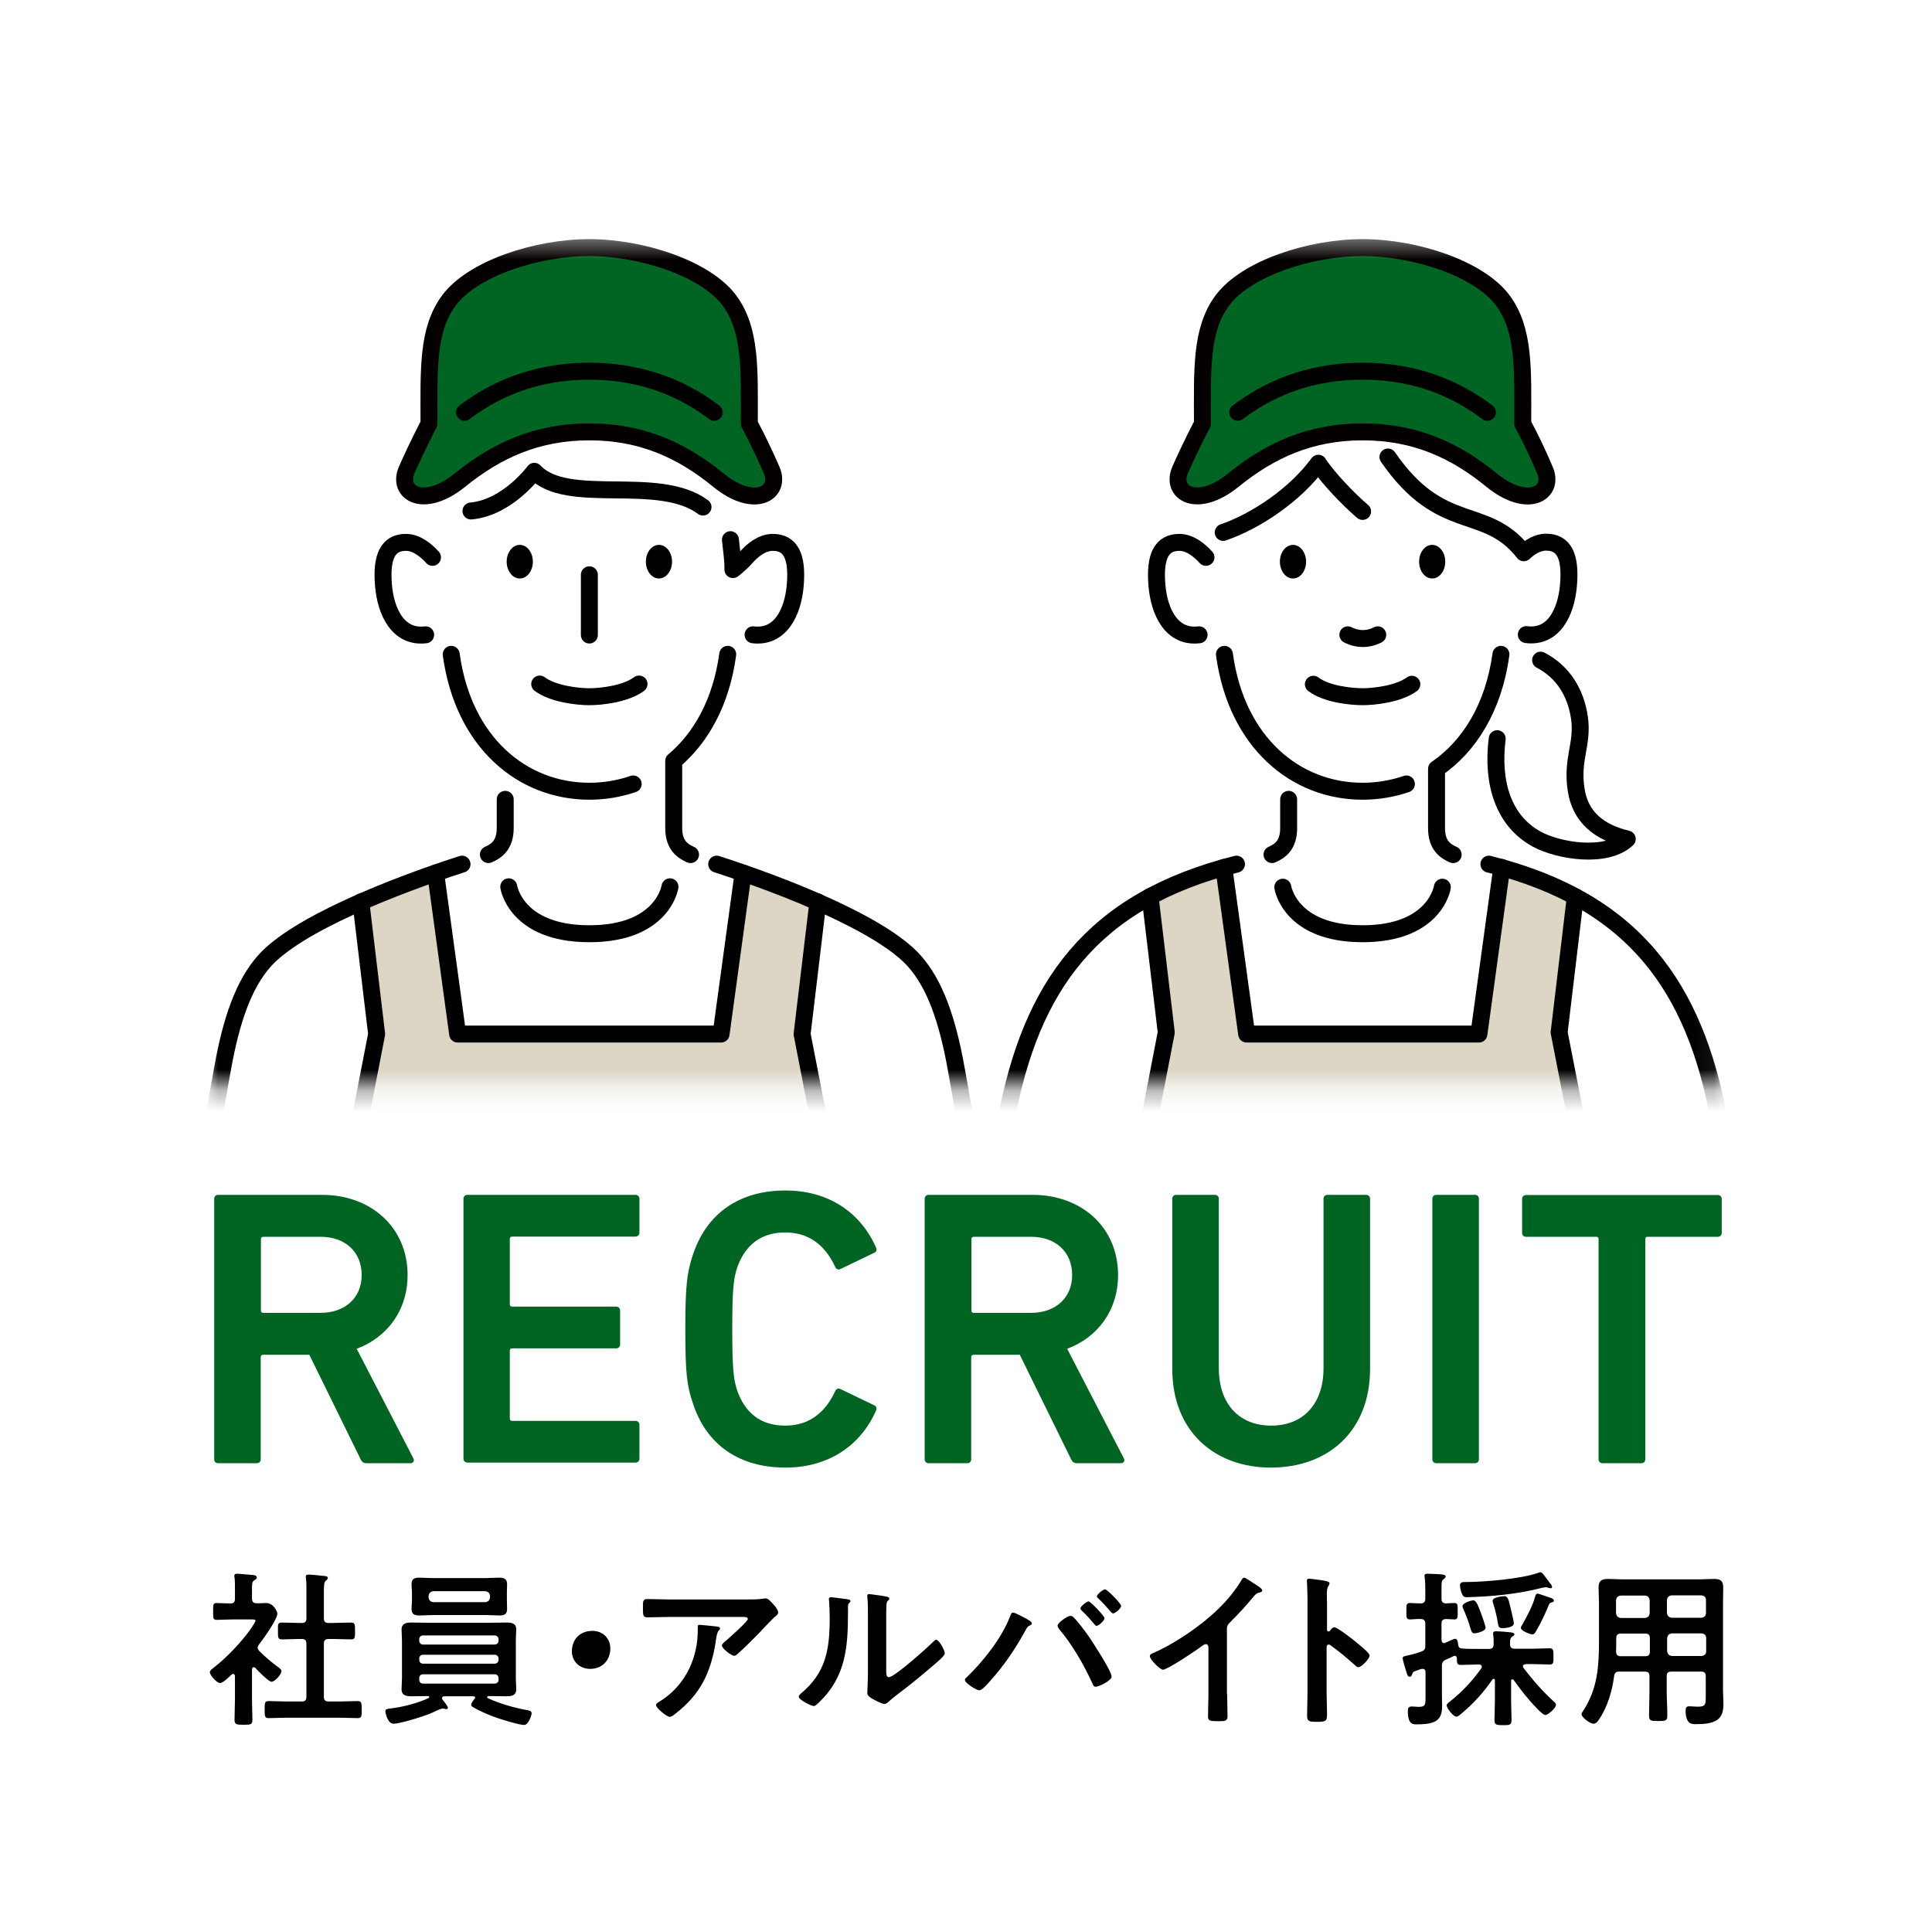 <svg width="93" height="92" viewBox="0 0 93 92" fill="none" xmlns="http://www.w3.org/2000/svg">
<path d="M17.65 70.439C17.5 70.439 17.42 70.379 17.36 70.249L14.89 65.219H12.67C12.59 65.219 12.55 65.26 12.55 65.329V70.249C12.55 70.359 12.48 70.439 12.36 70.439H10.5C10.39 70.439 10.31 70.359 10.31 70.249V57.709C10.31 57.599 10.39 57.52 10.5 57.52H15.5C17.87 57.52 19.62 59.099 19.62 61.38C19.62 63.069 18.65 64.379 17.17 64.93L19.89 70.189C19.97 70.32 19.89 70.439 19.76 70.439H17.65ZM17.41 61.38C17.41 60.26 16.61 59.539 15.43 59.539H12.68C12.6 59.539 12.56 59.58 12.56 59.65V63.09C12.56 63.169 12.6 63.2 12.68 63.2H15.43C16.61 63.2 17.41 62.48 17.41 61.38Z" fill="#006423"/>
<path d="M22.31 57.709C22.31 57.599 22.39 57.52 22.5 57.52H30.59C30.7 57.52 30.78 57.599 30.78 57.709V59.34C30.78 59.45 30.7 59.529 30.59 59.529H24.66C24.58 59.529 24.54 59.569 24.54 59.639V62.789C24.54 62.87 24.58 62.9 24.66 62.9H29.66C29.77 62.9 29.85 62.98 29.85 63.09V64.719C29.85 64.829 29.77 64.909 29.66 64.909H24.66C24.58 64.909 24.54 64.95 24.54 65.019V68.29C24.54 68.37 24.58 68.4 24.66 68.4H30.59C30.7 68.4 30.78 68.48 30.78 68.59V70.219C30.78 70.329 30.7 70.409 30.59 70.409H22.5C22.39 70.409 22.31 70.329 22.31 70.219V57.709Z" fill="#006423"/>
<path d="M32.989 63.98C32.989 61.93 33.069 61.28 33.329 60.48C33.999 58.37 35.629 57.31 37.809 57.31C39.879 57.31 41.439 58.37 42.179 60.08C42.219 60.18 42.179 60.27 42.079 60.31L40.459 61.09C40.349 61.15 40.249 61.09 40.209 61C39.789 60.09 39.069 59.33 37.799 59.33C36.569 59.33 35.839 60 35.479 61.04C35.309 61.57 35.249 62.08 35.249 63.98C35.249 65.88 35.309 66.39 35.479 66.92C35.839 67.96 36.559 68.63 37.799 68.63C39.069 68.63 39.789 67.87 40.209 66.96C40.249 66.87 40.339 66.81 40.459 66.87L42.079 67.65C42.179 67.69 42.209 67.78 42.179 67.88C41.439 69.59 39.879 70.65 37.809 70.65C35.619 70.65 33.989 69.59 33.329 67.48C33.059 66.68 32.989 66.03 32.989 63.98Z" fill="#006423"/>
<path d="M51.85 70.439C51.7 70.439 51.62 70.379 51.56 70.249L49.09 65.219H46.87C46.79 65.219 46.75 65.26 46.75 65.329V70.249C46.75 70.359 46.68 70.439 46.56 70.439H44.7C44.59 70.439 44.51 70.359 44.51 70.249V57.709C44.51 57.599 44.59 57.52 44.7 57.52H49.7C52.08 57.52 53.82 59.099 53.82 61.38C53.82 63.069 52.85 64.379 51.37 64.93L54.09 70.189C54.17 70.32 54.09 70.439 53.96 70.439H51.85ZM51.61 61.38C51.61 60.26 50.81 59.539 49.63 59.539H46.88C46.8 59.539 46.76 59.58 46.76 59.65V63.09C46.76 63.169 46.8 63.2 46.88 63.2H49.63C50.81 63.2 51.61 62.48 51.61 61.38Z" fill="#006423"/>
<path d="M63.71 65.859V57.709C63.71 57.599 63.79 57.52 63.9 57.52H65.76C65.87 57.52 65.95 57.599 65.95 57.709V65.9C65.95 68.9 63.92 70.65 61.18 70.65C58.46 70.65 56.43 68.9 56.43 65.9V57.709C56.43 57.599 56.51 57.52 56.62 57.52H58.48C58.59 57.52 58.67 57.599 58.67 57.709V65.859C58.67 67.65 59.71 68.629 61.18 68.629C62.67 68.639 63.71 67.65 63.71 65.859Z" fill="#006423"/>
<path d="M68.949 57.709C68.949 57.599 69.029 57.52 69.139 57.52H70.999C71.119 57.52 71.189 57.599 71.189 57.709V70.249C71.189 70.359 71.119 70.439 70.999 70.439H69.139C69.029 70.439 68.949 70.359 68.949 70.249V57.709Z" fill="#006423"/>
<path d="M77.139 70.439C77.029 70.439 76.95 70.359 76.95 70.249V59.649C76.95 59.569 76.909 59.539 76.84 59.539H73.46C73.34 59.539 73.269 59.459 73.269 59.349V57.719C73.269 57.609 73.35 57.529 73.46 57.529H82.689C82.799 57.529 82.879 57.609 82.879 57.719V59.349C82.879 59.459 82.799 59.539 82.689 59.539H79.309C79.23 59.539 79.2 59.579 79.2 59.649V70.249C79.2 70.359 79.12 70.439 79.01 70.439H77.139Z" fill="#006423"/>
<path d="M12.21 80.26C12.15 80.26 12.14 80.32 12.13 80.36V81.79C12.13 82.12 12.15 82.45 12.15 82.79C12.15 83.02 12.07 83.03 11.72 83.03C11.38 83.03 11.29 83.02 11.29 82.79C11.29 82.46 11.31 82.12 11.31 81.79V80.69C11.3 80.64 11.29 80.58 11.22 80.58C11.19 80.58 11.17 80.6 11.15 80.61C11.03 80.72 10.75 81.02 10.59 81.02C10.43 81.02 10.1 80.63 10.1 80.51C10.1 80.41 10.23 80.33 10.3 80.27C10.89 79.82 11.66 79.01 12.08 78.4C12.12 78.34 12.3 78.08 12.3 78.02C12.3 77.96 12.21 77.96 12.11 77.96H11.19C10.93 77.96 10.63 77.98 10.43 77.98C10.24 77.98 10.26 77.87 10.26 77.57C10.26 77.27 10.25 77.17 10.42 77.17C10.57 77.17 10.87 77.19 11.09 77.19C11.25 77.19 11.31 77.13 11.31 76.96V76.46C11.31 76.29 11.31 76.11 11.29 75.94C11.28 75.92 11.28 75.89 11.28 75.87C11.28 75.77 11.34 75.76 11.42 75.76C11.57 75.76 12 75.81 12.17 75.82C12.25 75.83 12.36 75.84 12.36 75.94C12.36 76.01 12.3 76.04 12.22 76.09C12.14 76.15 12.13 76.24 12.13 76.46V76.95C12.13 77.1 12.19 77.18 12.34 77.18C12.5 77.19 12.66 77.17 12.81 77.17C13.17 77.17 13.35 77.58 13.35 77.68C13.35 77.96 12.67 78.91 12.47 79.16C12.44 79.22 12.4 79.26 12.4 79.32C12.4 79.38 12.44 79.43 12.48 79.48C12.81 79.8 13.04 80 13.41 80.27C13.47 80.31 13.55 80.38 13.55 80.45C13.55 80.59 13.24 80.96 13.07 80.96C12.93 80.96 12.38 80.4 12.27 80.27C12.25 80.28 12.24 80.26 12.21 80.26ZM16.01 78.13C16.3 78.13 16.6 78.11 16.9 78.11C17.09 78.11 17.09 78.21 17.09 78.51C17.09 78.82 17.1 78.92 16.9 78.92C16.6 78.92 16.31 78.9 16.01 78.9H15.82C15.66 78.9 15.59 78.96 15.59 79.13V81.68C15.59 81.84 15.65 81.91 15.82 81.91H16.32C16.62 81.91 16.92 81.89 17.22 81.89C17.41 81.89 17.41 82 17.41 82.3C17.41 82.61 17.42 82.71 17.22 82.71C16.92 82.71 16.62 82.69 16.32 82.69H13.82C13.53 82.69 13.23 82.71 12.93 82.71C12.74 82.71 12.74 82.61 12.74 82.3C12.74 82 12.73 81.89 12.93 81.89C13.23 81.89 13.53 81.91 13.82 81.91H14.53C14.68 81.91 14.75 81.85 14.75 81.68V79.13C14.75 78.97 14.68 78.9 14.53 78.9H14.46C14.17 78.9 13.87 78.92 13.57 78.92C13.37 78.92 13.38 78.82 13.38 78.51C13.38 78.2 13.36 78.11 13.57 78.11C13.87 78.11 14.17 78.13 14.46 78.13H14.53C14.68 78.13 14.75 78.07 14.75 77.91V76.55C14.75 76.35 14.75 76.14 14.73 75.99C14.72 75.96 14.72 75.93 14.72 75.91C14.72 75.81 14.78 75.8 14.87 75.8C14.97 75.8 15.53 75.86 15.64 75.87C15.7 75.88 15.78 75.89 15.78 75.97C15.78 76.03 15.73 76.05 15.68 76.1C15.6 76.16 15.59 76.33 15.59 76.61V77.91C15.59 78.06 15.65 78.13 15.82 78.13H16.01Z" fill="black"/>
<path d="M22.87 81.729C22.87 81.669 22.83 81.659 22.78 81.659H21.39C21.33 81.659 21.28 81.679 21.28 81.749C21.28 81.779 21.29 81.799 21.3 81.819C21.36 81.889 21.56 82.139 21.56 82.209C21.56 82.259 21.53 82.279 21.48 82.279C21.46 82.279 21.42 82.269 21.39 82.259C21.36 82.259 21.33 82.249 21.31 82.249C21.22 82.249 20.86 82.419 20.74 82.479C20.41 82.619 19.27 82.979 18.94 82.979C18.66 82.979 18.55 82.469 18.55 82.379C18.55 82.269 18.64 82.269 18.84 82.239C19.38 82.179 20.14 81.979 20.62 81.749C20.64 81.739 20.66 81.729 20.66 81.699C20.66 81.659 20.63 81.649 20.6 81.649H20.54C20.3 81.649 20.06 81.659 19.82 81.659C19.57 81.659 19.33 81.629 19.33 81.319C19.33 81.139 19.35 80.969 19.35 80.789V78.969C19.35 78.799 19.33 78.619 19.33 78.449C19.33 78.139 19.57 78.109 19.82 78.109C20.05 78.109 20.3 78.119 20.54 78.119H23.64C23.88 78.119 24.13 78.109 24.36 78.109C24.61 78.109 24.85 78.129 24.85 78.439C24.85 78.619 24.83 78.799 24.83 78.969V80.789C24.83 80.969 24.85 81.139 24.85 81.319C24.85 81.629 24.62 81.659 24.36 81.659C24.12 81.659 23.87 81.649 23.63 81.649H23.52C23.49 81.649 23.45 81.659 23.45 81.699C23.45 81.719 23.47 81.739 23.48 81.749C24.09 82.029 24.74 82.209 25.39 82.329C25.48 82.349 25.59 82.359 25.59 82.479C25.59 82.579 25.44 83.039 25.23 83.039C24.98 83.039 24.09 82.759 23.81 82.659C23.49 82.539 23.09 82.369 22.8 82.199C22.73 82.159 22.68 82.129 22.68 82.059C22.68 81.989 22.8 81.839 22.84 81.779C22.87 81.769 22.87 81.749 22.87 81.729ZM24.4 77.059C24.4 77.189 24.41 77.329 24.41 77.459C24.41 77.719 24.26 77.769 24.03 77.769C23.82 77.769 23.62 77.749 23.41 77.749H20.82C20.62 77.749 20.41 77.769 20.21 77.769C19.98 77.769 19.81 77.729 19.81 77.459C19.81 77.319 19.83 77.179 19.83 77.059V76.659C19.83 76.519 19.81 76.389 19.81 76.259C19.81 75.999 19.96 75.949 20.19 75.949C20.4 75.949 20.61 75.969 20.81 75.969H23.4C23.6 75.969 23.81 75.949 24.02 75.949C24.25 75.949 24.41 75.999 24.41 76.259C24.41 76.399 24.4 76.529 24.4 76.659V77.059ZM24 78.919C24 78.809 23.92 78.729 23.81 78.729H20.37C20.25 78.729 20.18 78.809 20.18 78.919V78.979C20.18 79.089 20.25 79.169 20.37 79.169H23.81C23.92 79.169 24 79.089 24 78.979V78.919ZM20.37 79.659C20.25 79.659 20.18 79.739 20.18 79.849V79.899C20.18 80.009 20.25 80.089 20.37 80.089H23.81C23.92 80.089 24 80.009 24 79.899V79.849C24 79.739 23.92 79.659 23.81 79.659H20.37ZM20.37 80.599C20.25 80.599 20.18 80.679 20.18 80.789V80.859C20.18 80.969 20.25 81.049 20.37 81.049H23.81C23.92 81.049 24 80.979 24 80.859V80.789C24 80.679 23.92 80.599 23.81 80.599H20.37ZM20.63 76.899C20.65 77.039 20.72 77.109 20.86 77.129H23.36C23.5 77.109 23.57 77.039 23.59 76.899V76.829C23.57 76.689 23.5 76.619 23.36 76.599H20.86C20.72 76.619 20.65 76.689 20.63 76.829V76.899Z" fill="black"/>
<path d="M29.379 79.36C29.379 79.89 29.019 80.34 28.409 80.34C27.909 80.34 27.529 79.99 27.529 79.49C27.529 78.97 27.869 78.51 28.519 78.51C28.999 78.51 29.379 78.85 29.379 79.36Z" fill="black"/>
<path d="M35.909 76.999C36.179 76.999 36.489 76.999 36.749 76.959C36.779 76.949 36.819 76.949 36.859 76.949C36.979 76.949 37.059 77.059 37.159 77.159C37.259 77.259 37.459 77.479 37.459 77.629C37.459 77.719 37.349 77.799 37.279 77.849C37.229 77.889 36.619 78.519 36.529 78.629C36.249 78.919 35.819 79.339 35.529 79.599C35.469 79.649 35.419 79.709 35.339 79.709C35.199 79.709 34.749 79.349 34.749 79.219C34.749 79.139 34.889 79.029 34.949 78.979C35.099 78.849 35.999 78.059 35.999 77.939C35.999 77.829 35.819 77.839 35.749 77.839H32.269C31.899 77.839 31.529 77.859 31.169 77.859C30.959 77.859 30.949 77.769 30.949 77.449V77.289C30.949 77.079 30.969 76.979 31.149 76.979C31.519 76.979 31.899 76.999 32.269 76.999H35.909ZM34.489 78.299C34.549 78.309 34.659 78.309 34.659 78.399C34.659 78.429 34.639 78.459 34.609 78.479C34.499 78.589 34.469 78.909 34.449 79.059C34.209 80.539 33.709 81.569 32.509 82.499C32.449 82.549 32.329 82.649 32.239 82.649C32.099 82.649 31.579 82.229 31.579 82.079C31.579 82.009 31.659 81.969 31.769 81.899C32.629 81.369 33.219 80.519 33.459 79.539C33.569 79.099 33.589 78.779 33.589 78.329C33.589 78.269 33.589 78.219 33.669 78.219C33.779 78.229 34.369 78.279 34.489 78.299Z" fill="black"/>
<path d="M40.739 76.979C40.839 76.999 40.939 76.999 40.939 77.079C40.939 77.119 40.889 77.159 40.859 77.189C40.809 77.239 40.819 77.379 40.819 77.449V77.629C40.819 79.309 40.709 80.729 39.419 81.959C39.349 82.019 39.259 82.129 39.169 82.129C39.049 82.129 38.449 81.829 38.449 81.679C38.449 81.619 38.509 81.569 38.549 81.529C39.779 80.509 39.939 79.369 39.939 77.869C39.939 77.629 39.929 77.299 39.909 77.069C39.909 77.049 39.899 77.009 39.899 76.979C39.899 76.909 39.949 76.889 40.009 76.889C40.149 76.899 40.559 76.959 40.739 76.979ZM42.659 80.369C42.659 80.619 42.669 80.739 42.789 80.739C43.059 80.739 44.649 79.309 44.909 79.049C44.949 79.009 45.009 78.939 45.069 78.939C45.209 78.939 45.479 79.459 45.479 79.589C45.479 79.709 45.159 79.969 45.059 80.059C44.569 80.479 44.089 80.889 43.579 81.279C43.359 81.449 43.009 81.709 42.819 81.879C42.749 81.939 42.669 82.029 42.569 82.029C42.459 82.029 42.119 81.849 42.009 81.789C41.899 81.729 41.749 81.639 41.749 81.499C41.749 81.439 41.779 80.919 41.779 80.529V77.689C41.779 77.409 41.779 77.139 41.749 76.859V76.819C41.749 76.759 41.779 76.739 41.829 76.739C41.879 76.739 42.079 76.769 42.149 76.779C42.569 76.839 42.809 76.859 42.809 76.949C42.809 77.009 42.779 77.019 42.739 77.059C42.679 77.119 42.679 77.189 42.669 77.269C42.659 77.459 42.659 77.859 42.659 78.059V80.369Z" fill="black"/>
<path d="M49.469 77.96C49.539 78.01 49.669 78.07 49.669 78.15C49.669 78.21 49.599 78.24 49.549 78.26C49.469 78.31 49.439 78.34 49.399 78.42C48.909 79.33 48.329 80.19 47.629 80.96C47.529 81.07 47.279 81.37 47.139 81.37C47.009 81.37 46.449 81.03 46.449 80.87C46.449 80.82 46.479 80.79 46.519 80.76C47.339 79.97 48.209 78.87 48.619 77.82C48.669 77.71 48.679 77.63 48.759 77.63C48.859 77.62 49.369 77.91 49.469 77.96ZM51.689 77.87C51.879 78.05 52.259 78.56 52.419 78.79C52.609 79.07 53.509 80.45 53.509 80.71C53.509 80.91 52.889 81.2 52.749 81.2C52.649 81.2 52.619 81.13 52.589 81.05C52.179 80.15 51.629 79.19 50.989 78.43C50.959 78.38 50.909 78.33 50.909 78.26C50.909 78.11 51.399 77.79 51.509 77.79C51.589 77.78 51.649 77.82 51.689 77.87ZM53.169 77.9C53.169 78.01 52.889 78.27 52.779 78.27C52.739 78.27 52.709 78.22 52.679 78.19C52.489 77.96 52.289 77.74 52.079 77.54C52.059 77.52 52.009 77.48 52.009 77.43C52.009 77.33 52.319 77.09 52.399 77.09C52.499 77.1 53.169 77.8 53.169 77.9ZM53.969 77.31C53.969 77.42 53.689 77.67 53.579 77.67C53.539 77.67 53.499 77.62 53.469 77.59C53.269 77.36 53.089 77.16 52.869 76.95C52.839 76.93 52.799 76.89 52.799 76.85C52.799 76.76 53.099 76.51 53.189 76.51C53.289 76.5 53.969 77.2 53.969 77.31Z" fill="black"/>
<path d="M59.07 81.559C59.07 81.919 59.09 82.269 59.09 82.619C59.09 82.839 58.98 82.859 58.68 82.859C58.23 82.859 58.15 82.839 58.15 82.629C58.15 82.279 58.17 81.929 58.17 81.579V79.379C58.17 79.329 58.19 79.149 58.04 79.149C57.96 79.149 57.79 79.289 57.72 79.339C57.48 79.519 56.19 80.379 55.98 80.379C55.84 80.379 55.35 79.889 55.35 79.729C55.35 79.649 55.42 79.619 55.48 79.589C56.54 79.139 57.85 78.239 58.66 77.439C59.08 77.029 59.46 76.569 59.76 76.069C59.78 76.029 59.83 75.949 59.89 75.949C59.95 75.949 60.2 76.119 60.44 76.279C60.53 76.339 60.76 76.469 60.76 76.569C60.76 76.619 60.72 76.629 60.68 76.649C60.5 76.699 60.48 76.709 60.36 76.839C59.97 77.309 59.68 77.629 59.25 78.059C59.13 78.179 59.06 78.239 59.06 78.419V81.559H59.07Z" fill="black"/>
<path d="M64.229 78.339C64.389 78.339 65.199 78.979 65.359 79.119C65.469 79.219 65.929 79.569 65.929 79.699C65.929 79.839 65.549 80.259 65.389 80.259C65.319 80.259 65.259 80.199 65.209 80.149C64.769 79.759 64.509 79.539 64.039 79.199C64.019 79.179 63.989 79.169 63.959 79.169C63.889 79.169 63.859 79.229 63.859 79.299V81.509C63.859 81.829 63.879 82.149 63.879 82.469C63.879 82.839 63.869 82.889 63.379 82.889C63.059 82.889 62.919 82.879 62.919 82.609C62.919 82.249 62.939 81.879 62.939 81.519V76.899C62.939 76.689 62.919 76.469 62.919 76.269C62.919 76.229 62.909 76.159 62.909 76.119C62.909 76.039 62.929 75.999 63.019 75.999C63.069 75.999 63.239 76.019 63.299 76.029C63.659 76.079 63.999 76.109 63.999 76.219C63.999 76.249 63.979 76.299 63.959 76.329C63.889 76.419 63.869 76.539 63.869 76.759C63.869 76.879 63.879 77.039 63.879 77.239V78.459C63.879 78.519 63.919 78.539 63.949 78.539C63.979 78.539 63.999 78.529 64.019 78.509C64.059 78.449 64.139 78.339 64.229 78.339Z" fill="black"/>
<path d="M73.43 80.12C73.37 80.12 73.309 80.139 73.309 80.219C73.309 80.249 73.32 80.269 73.34 80.299C73.79 80.889 74.23 81.389 74.779 81.9C74.829 81.939 74.9 81.999 74.9 82.07C74.9 82.219 74.529 82.559 74.389 82.559C74.279 82.559 74.059 82.319 73.98 82.239C73.549 81.799 73.219 81.37 72.859 80.87C72.84 80.85 72.829 80.839 72.799 80.839C72.76 80.839 72.74 80.879 72.74 80.919V81.87C72.74 82.18 72.76 82.48 72.76 82.79C72.76 83.04 72.68 83.049 72.359 83.049C72.029 83.049 71.939 83.04 71.939 82.79C71.939 82.48 71.96 82.18 71.96 81.87V80.889C71.96 80.85 71.939 80.82 71.9 80.82C71.879 80.82 71.859 80.829 71.84 80.849C71.419 81.469 70.919 82.019 70.34 82.499C70.279 82.549 70.189 82.639 70.1 82.639C69.96 82.639 69.639 82.239 69.639 82.099C69.639 82.029 69.71 81.98 69.76 81.939C70.379 81.45 70.85 80.949 71.309 80.309C71.329 80.289 71.329 80.259 71.329 80.239C71.329 80.159 71.269 80.129 71.2 80.129H71.139C70.859 80.129 70.559 80.15 70.329 80.15C70.129 80.15 70.129 80.049 70.129 79.82C70.12 79.76 70.09 79.709 70.029 79.709C70.01 79.709 69.99 79.719 69.96 79.73C69.85 79.79 69.73 79.84 69.609 79.889C69.46 79.96 69.409 80.029 69.409 80.199V81.609C69.409 81.779 69.419 81.959 69.419 82.129C69.419 82.789 69.139 83.01 68.219 83.01C68.01 83.01 67.769 83.029 67.769 82.359C67.769 82.23 67.809 82.15 67.96 82.15C68.07 82.15 68.18 82.169 68.29 82.169C68.639 82.169 68.62 82.04 68.62 81.639V80.499C68.62 80.409 68.579 80.339 68.48 80.339C68.389 80.339 68.309 80.379 68.23 80.409C68.049 80.469 68.019 80.479 67.99 80.559C67.969 80.619 67.939 80.719 67.859 80.719C67.749 80.719 67.73 80.579 67.68 80.43C67.65 80.34 67.519 79.9 67.519 79.829C67.519 79.73 67.65 79.719 67.74 79.699C67.9 79.669 68.249 79.57 68.409 79.51C68.57 79.45 68.609 79.389 68.609 79.23V78.169C68.609 78.009 68.54 77.939 68.379 77.939C68.21 77.93 68.019 77.959 67.87 77.959C67.68 77.959 67.7 77.84 67.7 77.57C67.7 77.29 67.68 77.169 67.87 77.169C67.999 77.169 68.2 77.189 68.379 77.189C68.54 77.189 68.609 77.119 68.609 76.959V76.57C68.609 76.359 68.609 76.15 68.579 75.939C68.579 75.919 68.57 75.889 68.57 75.87C68.57 75.76 68.639 75.76 68.73 75.76C68.859 75.76 69.24 75.779 69.389 75.79C69.46 75.799 69.59 75.809 69.59 75.9C69.59 75.96 69.529 75.989 69.48 76.029C69.4 76.079 69.389 76.18 69.389 76.409V76.959C69.389 77.109 69.439 77.169 69.59 77.189C69.639 77.18 69.999 77.169 70.01 77.169C70.18 77.169 70.169 77.279 70.169 77.549C70.169 77.85 70.18 77.959 70.01 77.959C69.96 77.959 69.659 77.939 69.59 77.939C69.439 77.96 69.389 78.009 69.389 78.169V78.949C69.4 79.029 69.419 79.099 69.519 79.099C69.54 79.099 69.559 79.09 69.579 79.079C69.65 79.049 69.99 78.889 70.04 78.889C70.169 78.889 70.18 79.079 70.189 79.169C70.21 79.299 70.249 79.35 70.379 79.359C70.62 79.379 70.859 79.379 71.1 79.379H71.669C71.829 79.379 71.889 79.32 71.9 79.159C71.9 79.04 71.9 78.839 71.879 78.709C71.879 78.689 71.87 78.659 71.87 78.639C71.87 78.549 71.939 78.529 72.019 78.529C72.159 78.529 72.549 78.559 72.7 78.579C72.76 78.59 72.9 78.6 72.9 78.68C72.9 78.73 72.84 78.749 72.79 78.79C72.7 78.85 72.689 78.939 72.689 79.07V79.15C72.689 79.309 72.76 79.37 72.919 79.37H73.769C74.049 79.37 74.309 79.349 74.59 79.349C74.779 79.349 74.779 79.45 74.779 79.73C74.779 80.029 74.79 80.129 74.59 80.129C74.35 80.129 74.059 80.109 73.769 80.109H73.43V80.12ZM74.639 76.459C74.609 76.459 74.559 76.439 74.529 76.439C74.499 76.419 74.439 76.409 74.409 76.409C74.37 76.409 74.309 76.43 74.26 76.43C73.07 76.74 71.82 76.859 70.6 76.889C70.45 76.889 70.419 76.82 70.37 76.719C70.32 76.609 70.279 76.429 70.279 76.309C70.279 76.149 70.43 76.159 70.6 76.159C71.51 76.15 73.2 76.01 74.04 75.719C74.079 75.7 74.109 75.689 74.15 75.689C74.23 75.689 74.329 75.829 74.43 75.969C74.48 76.029 74.519 76.1 74.57 76.159C74.609 76.21 74.71 76.309 74.71 76.389C74.719 76.439 74.68 76.459 74.639 76.459ZM70.98 78.629C70.829 78.629 70.829 78.519 70.719 78.18C70.659 77.98 70.529 77.649 70.439 77.459C70.419 77.419 70.4 77.37 70.4 77.329C70.4 77.15 70.85 77.04 70.919 77.04C71.04 77.04 71.12 77.199 71.279 77.629C71.329 77.759 71.51 78.26 71.51 78.37C71.499 78.54 71.049 78.629 70.98 78.629ZM72.329 78.379C72.139 78.379 72.129 78.279 72.109 78.169C72.059 77.849 71.98 77.519 71.879 77.199C71.87 77.159 71.85 77.109 71.85 77.059C71.85 76.889 72.34 76.839 72.409 76.839C72.6 76.839 72.62 77.029 72.73 77.469C72.76 77.62 72.87 78.029 72.87 78.15C72.87 78.34 72.48 78.379 72.329 78.379ZM74.639 76.919C74.7 76.939 74.799 76.979 74.799 77.059C74.799 77.119 74.7 77.139 74.659 77.15C74.6 77.169 74.579 77.21 74.559 77.249C74.37 77.71 74.189 78.099 73.939 78.529C73.9 78.589 73.859 78.68 73.769 78.68C73.659 78.68 73.21 78.51 73.21 78.37C73.21 78.309 73.249 78.249 73.279 78.209C73.519 77.779 73.769 77.329 73.9 76.849C73.919 76.789 73.939 76.719 74.01 76.719C74.09 76.719 74.529 76.889 74.639 76.919Z" fill="black"/>
<path d="M77.95 80.47C77.8 80.47 77.72 80.52 77.7 80.68C77.6 81.42 77.39 82.15 76.97 82.78C76.91 82.87 76.83 82.98 76.7 82.98C76.55 82.98 76.13 82.68 76.13 82.52C76.13 82.47 76.16 82.43 76.19 82.39C76.92 81.28 76.97 80.19 76.97 78.91V77.2C76.97 76.94 76.95 76.69 76.95 76.43C76.95 76.11 77.08 76.01 77.4 76.01C77.64 76.01 77.86 76.03 78.1 76.03H81.8C82.03 76.03 82.27 76.01 82.5 76.01C82.82 76.01 82.95 76.1 82.95 76.43C82.95 76.69 82.94 76.94 82.94 77.2V81.39C82.94 81.59 82.96 81.8 82.96 82.01C82.96 82.29 82.93 82.59 82.68 82.78C82.4 82.99 81.95 83 81.61 83C81.46 83 81.14 83.02 81.14 82.35C81.14 82.22 81.17 82.14 81.32 82.14C81.45 82.14 81.57 82.16 81.7 82.16C82.09 82.16 82.11 82.08 82.11 81.67V80.69C82.11 80.54 82.04 80.47 81.89 80.47H80.46C80.3 80.47 80.23 80.53 80.23 80.69V81.4C80.23 81.8 80.26 82.19 80.26 82.59C80.26 82.84 80.17 82.85 79.82 82.85C79.47 82.85 79.38 82.84 79.38 82.59C79.38 82.19 79.4 81.8 79.4 81.4V80.69C79.4 80.54 79.34 80.47 79.17 80.47H77.95ZM78.03 78.64C77.87 78.64 77.8 78.7 77.8 78.87V78.97C77.8 79.15 77.8 79.33 77.79 79.51C77.8 79.66 77.86 79.73 78.01 79.73H79.19C79.35 79.73 79.42 79.67 79.42 79.5V78.87C79.42 78.71 79.36 78.64 79.19 78.64H78.03ZM79.41 77.04C79.39 76.89 79.33 76.83 79.18 76.81H78.02C77.88 76.83 77.81 76.89 77.79 77.04V77.66C77.81 77.8 77.88 77.87 78.02 77.89H79.18C79.33 77.87 79.39 77.8 79.41 77.66V77.04ZM81.9 77.88C82.04 77.86 82.12 77.79 82.12 77.65V77.03C82.12 76.88 82.04 76.82 81.9 76.8H80.47C80.33 76.82 80.26 76.88 80.24 77.03V77.65C80.26 77.79 80.33 77.86 80.47 77.88H81.9ZM80.25 79.49C80.27 79.63 80.34 79.7 80.48 79.72H81.91C82.05 79.7 82.13 79.63 82.13 79.49V78.86C82.13 78.72 82.05 78.65 81.91 78.63H80.48C80.34 78.65 80.27 78.72 80.25 78.86V79.49Z" fill="black"/>
<mask id="mask0_5656_59" style="mask-type:luminance" maskUnits="userSpaceOnUse" x="10" y="11" width="73" height="42">
<path d="M82.93 11.42H10V52.27H82.93V11.42Z" fill="white"/>
</mask>
<g mask="url(#mask0_5656_59)">
<path d="M20.97 42.03L22.03 49.78H34.71L35.77 42.03L39.37 43.42L38.61 49.78L39.41 53.89L17.34 53.85L18.13 49.78L17.37 43.42L20.97 42.03Z" fill="#DDD6C5"/>
<path d="M25.98 32.93C26.62 33.41 27.811 33.54 28.37 33.54C28.93 33.54 30.12 33.41 30.761 32.93" stroke="black" stroke-width="0.816" stroke-miterlimit="10" stroke-linecap="round" stroke-linejoin="round"/>
<path d="M31.72 27.849C32.068 27.849 32.35 27.487 32.35 27.04C32.35 26.592 32.068 26.23 31.72 26.23C31.372 26.23 31.09 26.592 31.09 27.04C31.09 27.487 31.372 27.849 31.72 27.849Z" fill="black"/>
<path d="M25.02 27.849C25.368 27.849 25.65 27.487 25.65 27.04C25.65 26.592 25.368 26.23 25.02 26.23C24.672 26.23 24.39 26.592 24.39 27.04C24.39 27.487 24.672 27.849 25.02 27.849Z" fill="black"/>
<path d="M20.82 26.83C20.54 26.52 20.07 26.11 19.54 26.11C18.69 26.11 18.34 26.77 18.46 28.18C18.57 29.48 19.18 30.72 20.49 30.56" stroke="black" stroke-width="0.816" stroke-miterlimit="10" stroke-linecap="round" stroke-linejoin="round"/>
<path d="M24.32 38.48C24.32 39.209 24.32 39.69 24.32 39.859C24.32 40.709 23.87 40.98 23.51 41.139" stroke="black" stroke-width="0.816" stroke-miterlimit="10" stroke-linecap="round" stroke-linejoin="round"/>
<path d="M22.24 41.6C18.92 42.67 14.29 44.5 12.72 46.27C11.73 47.39 11.13 49.1 10.71 51.46C10.58 52.17 10.44 52.97 10.29 53.85" stroke="black" stroke-width="0.816" stroke-miterlimit="10" stroke-linecap="round" stroke-linejoin="round"/>
<path d="M32.25 42.69C32.25 42.69 31.92 44.95 28.37 44.95C24.82 44.95 24.49 42.69 24.49 42.69" stroke="black" stroke-width="0.816" stroke-miterlimit="10" stroke-linecap="round" stroke-linejoin="round"/>
<path d="M33.24 41.14C32.88 40.98 32.43 40.71 32.43 39.86C32.43 39.68 32.43 38.97 32.43 38.25V36.63C33.75 35.52 34.72 33.79 35.03 31.5" stroke="black" stroke-width="0.816" stroke-miterlimit="10" stroke-linecap="round" stroke-linejoin="round"/>
<path d="M34.5 41.6C37.82 42.67 42.45 44.5 44.02 46.27C45.01 47.39 45.61 49.1 46.03 51.46C46.16 52.17 46.3 52.97 46.45 53.85" stroke="black" stroke-width="0.816" stroke-miterlimit="10" stroke-linecap="round" stroke-linejoin="round"/>
<path d="M28.37 27.67V30.57" stroke="black" stroke-width="0.816" stroke-miterlimit="10" stroke-linecap="round" stroke-linejoin="round"/>
<path d="M35.16 25.98C35.2 26.399 35.29 26.959 35.28 27.419C35.28 27.419 35.63 27.16 35.92 26.829C36.21 26.5 36.67 26.11 37.2 26.11C38.05 26.11 38.4 26.77 38.28 28.18C38.17 29.48 37.56 30.72 36.25 30.559" stroke="black" stroke-width="0.816" stroke-miterlimit="10" stroke-linecap="round" stroke-linejoin="round"/>
<path d="M17.37 43.42L18.13 49.78L17.34 53.85" stroke="black" stroke-width="0.816" stroke-miterlimit="10" stroke-linecap="round" stroke-linejoin="round"/>
<path d="M20.97 42.03L22.03 49.78H34.71L35.77 42.03" stroke="black" stroke-width="0.816" stroke-miterlimit="10" stroke-linecap="round" stroke-linejoin="round"/>
<path d="M39.41 53.89L38.61 49.78L39.37 43.42" stroke="black" stroke-width="0.816" stroke-miterlimit="10" stroke-linecap="round" stroke-linejoin="round"/>
<path d="M30.48 37.74C29.81 37.97 29.1 38.09 28.37 38.09C25.15 38.09 22.3 35.75 21.72 31.5" stroke="black" stroke-width="0.816" stroke-miterlimit="10" stroke-linecap="round" stroke-linejoin="round"/>
<path d="M28.37 20.79C30.9 20.79 32.83 21.68 34.59 23.12C36.32 24.53 37.63 23.74 37.14 22.62C36.57 21.31 36.07 20.4 36.07 20.4C36.07 17.82 36.17 15.88 35.1 14.45C33.96 12.93 30.9 11.92 28.36 11.92C25.82 11.92 22.76 12.93 21.62 14.45C20.55 15.87 20.65 17.82 20.65 20.4C20.65 20.4 20.16 21.31 19.58 22.62C19.09 23.74 20.4 24.52 22.13 23.12C23.91 21.68 25.84 20.79 28.37 20.79Z" fill="#006423" stroke="#040000" stroke-width="0.816" stroke-miterlimit="10" stroke-linecap="round" stroke-linejoin="round"/>
<path d="M34.38 19.85C33.06 18.85 31.12 17.87 28.37 17.87C25.62 17.87 23.68 18.85 22.36 19.85" stroke="black" stroke-width="0.816" stroke-miterlimit="10" stroke-linecap="round" stroke-linejoin="round"/>
<path d="M33.84 24.41C31.68 22.809 27.31 24.38 25.72 22.689C25.72 22.689 24.44 24.439 22.67 24.599" stroke="black" stroke-width="0.816" stroke-miterlimit="10" stroke-linecap="round" stroke-linejoin="round"/>
</g>
<mask id="mask1_5656_59" style="mask-type:luminance" maskUnits="userSpaceOnUse" x="10" y="11" width="73" height="42">
<path d="M82.93 11.42H10V52.27H82.93V11.42Z" fill="white"/>
</mask>
<g mask="url(#mask1_5656_59)">
<path d="M72.29 41.76L71.19 49.78H60.01L58.91 41.76L55.36 43.16L56.14 49.7L55.33 53.89H75.87L75.05 49.7L75.83 43.17L72.29 41.76Z" fill="#DDD6C5"/>
<path d="M58.051 26.83C57.771 26.52 57.301 26.11 56.771 26.11C55.921 26.11 55.571 26.77 55.691 28.18C55.801 29.48 56.411 30.72 57.721 30.56" stroke="black" stroke-width="0.816" stroke-miterlimit="10" stroke-linecap="round" stroke-linejoin="round"/>
<path d="M73.471 30.55C74.781 30.72 75.391 29.48 75.501 28.17C75.621 26.76 75.281 26.1 74.421 26.1C74.001 26.1 73.621 26.35 73.35 26.61C71.501 24.25 69.4 25.76 66.811 22" stroke="black" stroke-width="0.816" stroke-miterlimit="10" stroke-linecap="round" stroke-linejoin="round"/>
<path d="M67.7 37.74C67.03 37.97 66.32 38.09 65.59 38.09C62.37 38.09 59.52 35.75 58.94 31.5" stroke="black" stroke-width="0.816" stroke-miterlimit="10" stroke-linecap="round" stroke-linejoin="round"/>
<path d="M65.591 20.79C68.121 20.79 70.051 21.68 71.811 23.12C73.541 24.53 74.851 23.74 74.361 22.62C73.801 21.3 73.301 20.4 73.301 20.4C73.301 17.82 73.401 15.88 72.331 14.45C71.191 12.93 68.131 11.92 65.591 11.92C63.041 11.92 59.991 12.93 58.851 14.45C57.781 15.87 57.881 17.82 57.881 20.4C57.881 20.4 57.391 21.31 56.811 22.62C56.321 23.74 57.631 24.52 59.361 23.12C61.131 21.68 63.071 20.79 65.591 20.79Z" fill="#006423" stroke="#040000" stroke-width="0.816" stroke-miterlimit="10" stroke-linecap="round" stroke-linejoin="round"/>
<path d="M71.6 19.85C70.28 18.85 68.34 17.87 65.59 17.87C62.84 17.87 60.9 18.85 59.58 19.85" stroke="black" stroke-width="0.816" stroke-miterlimit="10" stroke-linecap="round" stroke-linejoin="round"/>
<path d="M68.941 27.849C69.288 27.849 69.57 27.487 69.57 27.04C69.57 26.592 69.288 26.23 68.941 26.23C68.593 26.23 68.311 26.592 68.311 27.04C68.311 27.487 68.593 27.849 68.941 27.849Z" fill="black"/>
<path d="M62.24 27.849C62.588 27.849 62.87 27.487 62.87 27.04C62.87 26.592 62.588 26.23 62.24 26.23C61.892 26.23 61.61 26.592 61.61 27.04C61.61 27.487 61.892 27.849 62.24 27.849Z" fill="black"/>
<path d="M55.36 43.16L56.14 49.7L55.33 53.89" stroke="black" stroke-width="0.816" stroke-miterlimit="10" stroke-linecap="round" stroke-linejoin="round"/>
<path d="M58.91 41.76L60.01 49.78H71.19L72.29 41.76" stroke="black" stroke-width="0.816" stroke-miterlimit="10" stroke-linecap="round" stroke-linejoin="round"/>
<path d="M75.871 53.89L75.051 49.7L75.831 43.17" stroke="black" stroke-width="0.816" stroke-miterlimit="10" stroke-linecap="round" stroke-linejoin="round"/>
<path d="M64.881 30.56C64.881 30.56 65.191 30.74 65.601 30.74C66.011 30.74 66.321 30.56 66.321 30.56" stroke="black" stroke-width="0.816" stroke-miterlimit="10" stroke-linecap="round" stroke-linejoin="round"/>
<path d="M63.221 32.94C63.851 33.419 65.031 33.539 65.591 33.539C66.151 33.539 67.321 33.41 67.961 32.94" stroke="black" stroke-width="0.816" stroke-miterlimit="10" stroke-linecap="round" stroke-linejoin="round"/>
<path d="M58.881 25.63C60.461 25.09 62.361 23.81 63.461 22.3C63.901 22.99 64.931 24.06 65.591 24.62" stroke="black" stroke-width="0.816" stroke-miterlimit="10" stroke-linecap="round" stroke-linejoin="round"/>
<path d="M62.031 38.48C62.031 38.48 62.031 39.7 62.031 39.87C62.031 40.709 61.59 40.98 61.23 41.139" stroke="black" stroke-width="0.816" stroke-miterlimit="10" stroke-linecap="round" stroke-linejoin="round"/>
<path d="M69.43 42.71C69.43 42.71 69.1 44.95 65.59 44.95C62.08 44.95 61.75 42.71 61.75 42.71" stroke="black" stroke-width="0.816" stroke-miterlimit="10" stroke-linecap="round" stroke-linejoin="round"/>
<path d="M69.95 41.14C69.59 40.98 69.15 40.71 69.15 39.87C69.15 39.78 69.15 37.01 69.15 37.01C70.73 35.93 71.9 34.06 72.25 31.5" stroke="black" stroke-width="0.816" stroke-miterlimit="10" stroke-linecap="round" stroke-linejoin="round"/>
<path d="M71.671 41.6C78.681 43.36 81.561 47.52 82.751 53.86" stroke="black" stroke-width="0.816" stroke-miterlimit="10" stroke-linecap="round" stroke-linejoin="round"/>
<path d="M59.52 41.6C52.51 43.36 49.63 47.52 48.44 53.86" stroke="black" stroke-width="0.816" stroke-miterlimit="10" stroke-linecap="round" stroke-linejoin="round"/>
<path d="M74.16 31.78C75.231 32.34 75.85 33.32 76.031 34.56C76.21 35.83 75.641 36.53 75.871 38.02C76.07 39.34 76.981 40.07 78.331 40.39C77.331 41.34 75.031 40.97 73.981 40.4C72.38 39.53 71.8 37.71 72.07 35.56" stroke="black" stroke-width="0.816" stroke-miterlimit="10" stroke-linecap="round" stroke-linejoin="round"/>
</g>
</svg>
